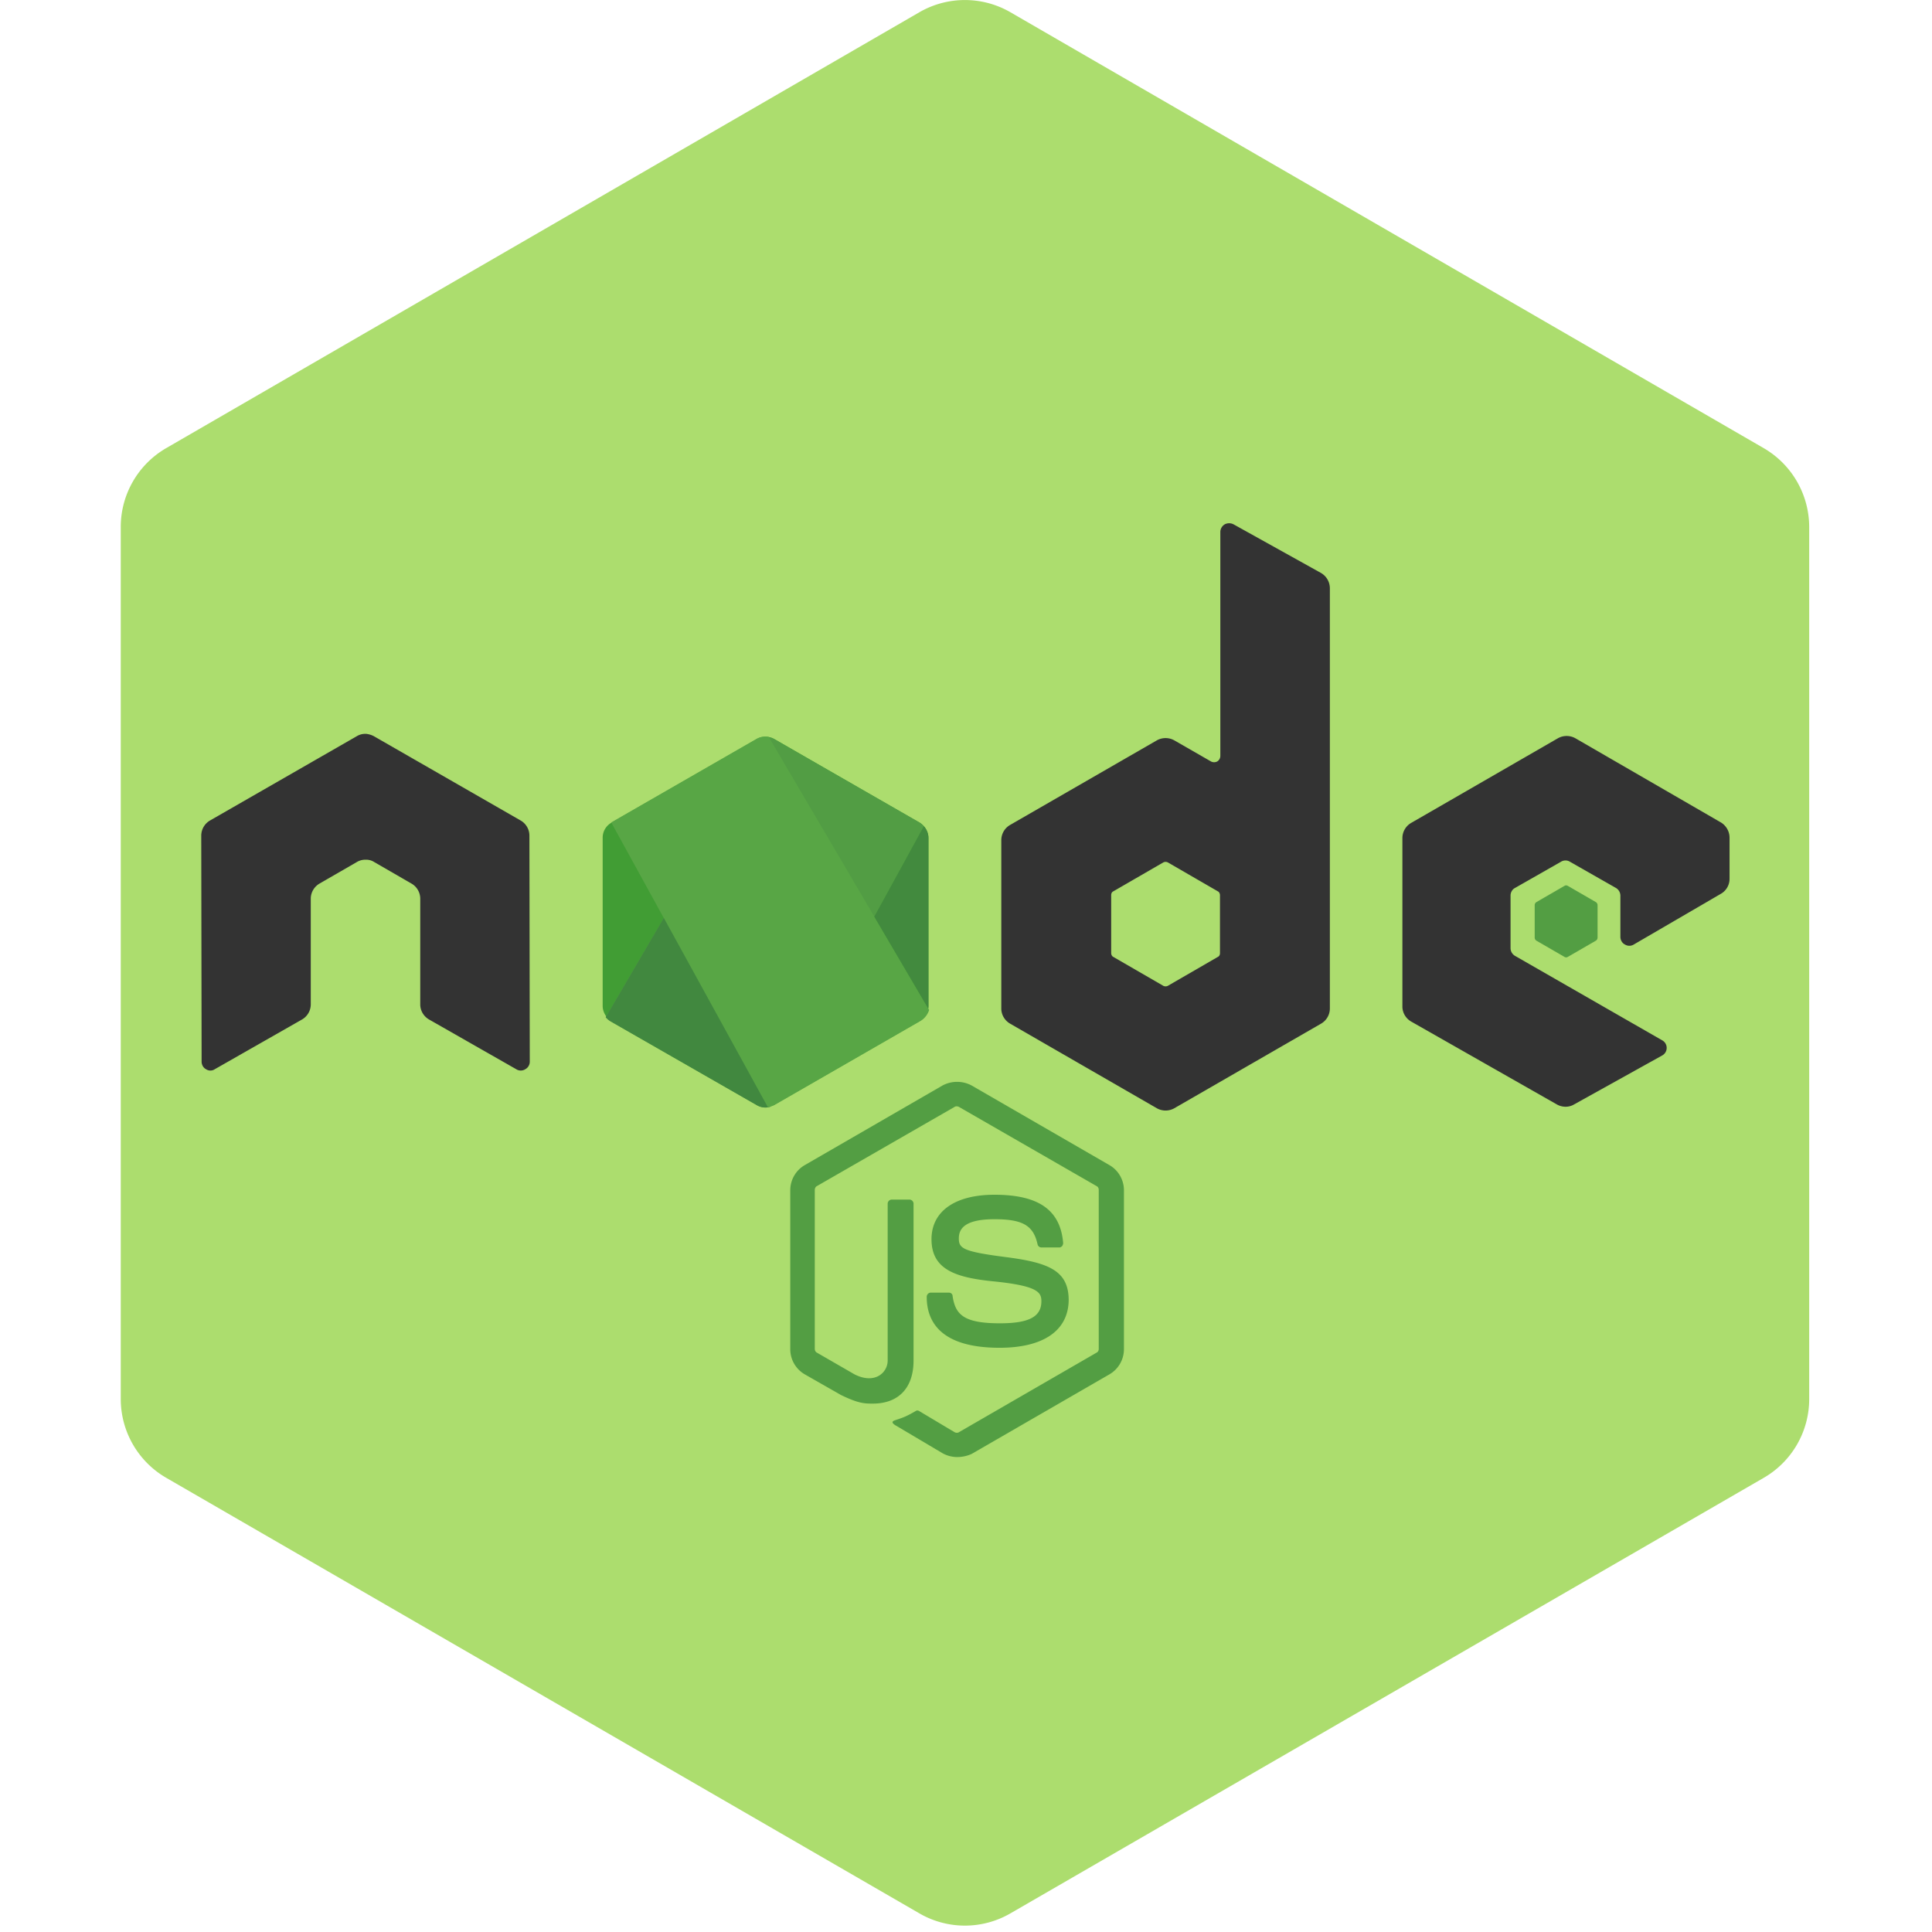 <?xml version="1.0" standalone="no"?><!DOCTYPE svg PUBLIC "-//W3C//DTD SVG 1.1//EN" "http://www.w3.org/Graphics/SVG/1.1/DTD/svg11.dtd"><svg t="1735312747674" class="icon" viewBox="0 0 1024 1024" version="1.1" xmlns="http://www.w3.org/2000/svg" p-id="34247" xmlns:xlink="http://www.w3.org/1999/xlink" width="200" height="200"><path d="M487.317 1014.144a48.085 48.085 0 0 0 48.192 0l399.275-230.848a48.213 48.213 0 0 0 24.128-41.856v-462.08a48.427 48.427 0 0 0-24.107-41.835L535.531 6.485a48.213 48.213 0 0 0-48.235 0L88.107 237.504A48.299 48.299 0 0 0 64 279.36v462.101c0 17.259 9.195 33.195 24.107 41.813l399.211 230.869" fill="#ACDD6E" p-id="34248"></path><path d="M507.285 772.267a16.107 16.107 0 0 1-7.68-2.005l-24.363-14.443c-3.669-2.005-1.835-2.731-0.747-3.093 4.949-1.643 5.867-2.005 10.987-4.928 0.555-0.363 1.28-0.192 1.835 0.171l18.688 11.157c0.725 0.363 1.643 0.363 2.197 0l73.045-42.219c0.725-0.363 1.109-1.088 1.109-2.005v-84.224c0-0.917-0.384-1.643-1.109-2.005l-73.045-42.027c-0.747-0.363-1.664-0.363-2.197 0l-73.067 42.027c-0.725 0.363-1.088 1.28-1.088 2.005v84.224c0 0.725 0.363 1.643 1.088 2.005l19.968 11.52c10.795 5.483 17.579-0.917 17.579-7.317v-83.115c0-1.109 0.917-2.197 2.197-2.197h9.323c1.109 0 2.197 0.917 2.197 2.197v83.115c0 14.443-7.872 22.827-21.589 22.827-4.224 0-7.509 0-16.853-4.544l-19.221-10.965a15.403 15.403 0 0 1-7.68-13.333v-84.224c0-5.483 2.923-10.603 7.68-13.333l73.045-42.219a16.384 16.384 0 0 1 15.381 0l73.067 42.219c4.757 2.731 7.68 7.851 7.68 13.333v84.224a15.403 15.403 0 0 1-7.68 13.333l-73.067 42.197a18.773 18.773 0 0 1-7.68 1.643z m22.507-57.92c-32.043 0-38.613-14.613-38.613-27.029 0-1.088 0.896-2.197 2.176-2.197h9.536c1.088 0 2.005 0.747 2.005 1.835 1.472 9.685 5.675 14.421 25.088 14.421 15.36 0 21.973-3.456 21.973-11.691 0-4.736-1.835-8.213-25.813-10.581-19.968-2.027-32.427-6.4-32.427-22.293 0-14.805 12.459-23.573 33.344-23.573 23.424 0 34.965 8.043 36.437 25.579a2.944 2.944 0 0 1-0.555 1.643c-0.363 0.363-0.917 0.725-1.472 0.725h-9.515a2.133 2.133 0 0 1-2.027-1.643c-2.176-10.027-7.872-13.333-22.869-13.333-16.853 0-18.859 5.845-18.859 10.24 0 5.291 2.368 6.933 25.067 9.856 22.528 2.923 33.152 7.125 33.152 22.827-0.192 16.085-13.376 25.216-36.629 25.216z" fill="#539E43" p-id="34249"></path><path d="M280.597 442.859c0-3.285-1.813-6.4-4.757-8.043l-77.632-44.587a11.307 11.307 0 0 0-4.203-1.28H193.28a8.725 8.725 0 0 0-4.224 1.28l-77.632 44.587a9.301 9.301 0 0 0-4.757 8.043l0.192 119.851c0 1.643 0.917 3.285 2.368 4.011a4.16 4.16 0 0 0 4.587 0l46.144-26.304a9.28 9.28 0 0 0 4.757-8.043v-56.085c0-3.285 1.835-6.4 4.757-8.043l19.584-11.307a8.875 8.875 0 0 1 4.757-1.28 7.893 7.893 0 0 1 4.587 1.28l19.584 11.307a9.301 9.301 0 0 1 4.757 8.043v56.107c0 3.264 1.835 6.379 4.779 8.021l46.123 26.304a4.48 4.48 0 0 0 4.757 0 4.544 4.544 0 0 0 2.389-4.011l-0.192-119.851zM653.76 277.888a5.035 5.035 0 0 0-4.587 0 4.757 4.757 0 0 0-2.368 4.011v118.763a3.499 3.499 0 0 1-1.643 2.923 3.52 3.52 0 0 1-3.307 0l-19.413-11.157a9.451 9.451 0 0 0-9.323 0l-77.653 44.757a9.301 9.301 0 0 0-4.757 8.043v89.344c0 3.285 1.835 6.4 4.779 8.043l77.632 44.757a9.451 9.451 0 0 0 9.323 0l77.653-44.757a9.301 9.301 0 0 0 4.757-8.043v-222.72a9.387 9.387 0 0 0-4.779-8.213l-46.293-25.749h-0.021z m-7.147 227.264c0 0.917-0.363 1.643-1.088 2.005l-26.56 15.36a2.709 2.709 0 0 1-2.368 0l-26.56-15.36c-0.725-0.363-1.088-1.28-1.088-2.005V474.453c0-0.896 0.363-1.643 1.088-2.005l26.56-15.36a2.709 2.709 0 0 1 2.368 0l26.56 15.36c0.725 0.363 1.088 1.28 1.088 2.005v30.72zM912.107 473.728a9.131 9.131 0 0 0 4.587-8.043V443.947c0-3.285-1.835-6.4-4.587-8.043l-77.077-44.587a9.472 9.472 0 0 0-9.344 0l-77.632 44.779a9.301 9.301 0 0 0-4.757 8.043v89.344c0 3.285 1.835 6.4 4.757 8.021l77.099 43.861c2.923 1.643 6.4 1.643 9.152 0l46.677-25.941a4.544 4.544 0 0 0 2.389-4.032 4.544 4.544 0 0 0-2.389-4.011l-77.995-44.757a4.757 4.757 0 0 1-2.368-4.032v-27.947c0-1.643 0.917-3.285 2.368-4.011l24.363-13.888a4.48 4.48 0 0 1 4.757 0l24.341 13.867a4.757 4.757 0 0 1 2.389 4.053v21.909c0 1.643 0.917 3.285 2.368 4.011a4.48 4.48 0 0 0 4.779 0l46.123-26.859z" fill="#333333" p-id="34250"></path><path d="M829.163 469.547a1.664 1.664 0 0 1 1.835 0l14.827 8.576a1.92 1.92 0 0 1 0.917 1.643v17.173a1.92 1.92 0 0 1-0.917 1.643l-14.827 8.576a1.664 1.664 0 0 1-1.835 0l-14.827-8.576a1.92 1.92 0 0 1-0.917-1.643v-17.173a1.92 1.92 0 0 1 0.917-1.643l14.848-8.597z" fill="#539E43" p-id="34251"></path><path d="M410.432 391.701a9.451 9.451 0 0 0-9.344 0l-77.077 44.373a9.131 9.131 0 0 0-4.587 8.064v88.96c0 3.285 1.835 6.4 4.587 8.043l77.077 44.395a9.451 9.451 0 0 0 9.344 0l77.077-44.373a9.109 9.109 0 0 0 4.587-8.064v-88.96c0-3.285-1.835-6.4-4.587-8.043l-77.077-44.395z" fill="#419D34" p-id="34252"></path><path d="M487.68 436.096l-77.44-44.395a12.672 12.672 0 0 0-2.411-0.917l-86.784 148.352a9.685 9.685 0 0 0 2.56 2.197l77.461 44.373c2.197 1.28 4.757 1.664 7.147 0.917l81.472-148.693a9.643 9.643 0 0 0-2.027-1.835z" fill="#529D44" p-id="34253"></path><path d="M487.872 541.141a10.389 10.389 0 0 0 4.587-5.845L407.467 390.613a9.323 9.323 0 0 0-6.592 1.067l-76.907 44.224 82.944 150.912a12.8 12.8 0 0 0 3.477-1.088l77.461-44.587z" fill="#58A645" p-id="34254"></path><path d="M492.096 533.12a10.027 10.027 0 0 1-0.107 1.387l-28.565-48.64 26.261-47.936-0.064-0.085c1.536 1.707 2.475 3.947 2.475 6.293v88.96z" fill="#428A3E" p-id="34255"></path><path d="M351.829 486.528l55.125 100.288a12.373 12.373 0 0 0 1.301-0.277l-0.043 0.107a8.939 8.939 0 0 1-7.147-0.917l-77.44-44.395a9.685 9.685 0 0 1-2.56-2.197l30.763-52.608z" fill="#41883F" p-id="34256"></path></svg>